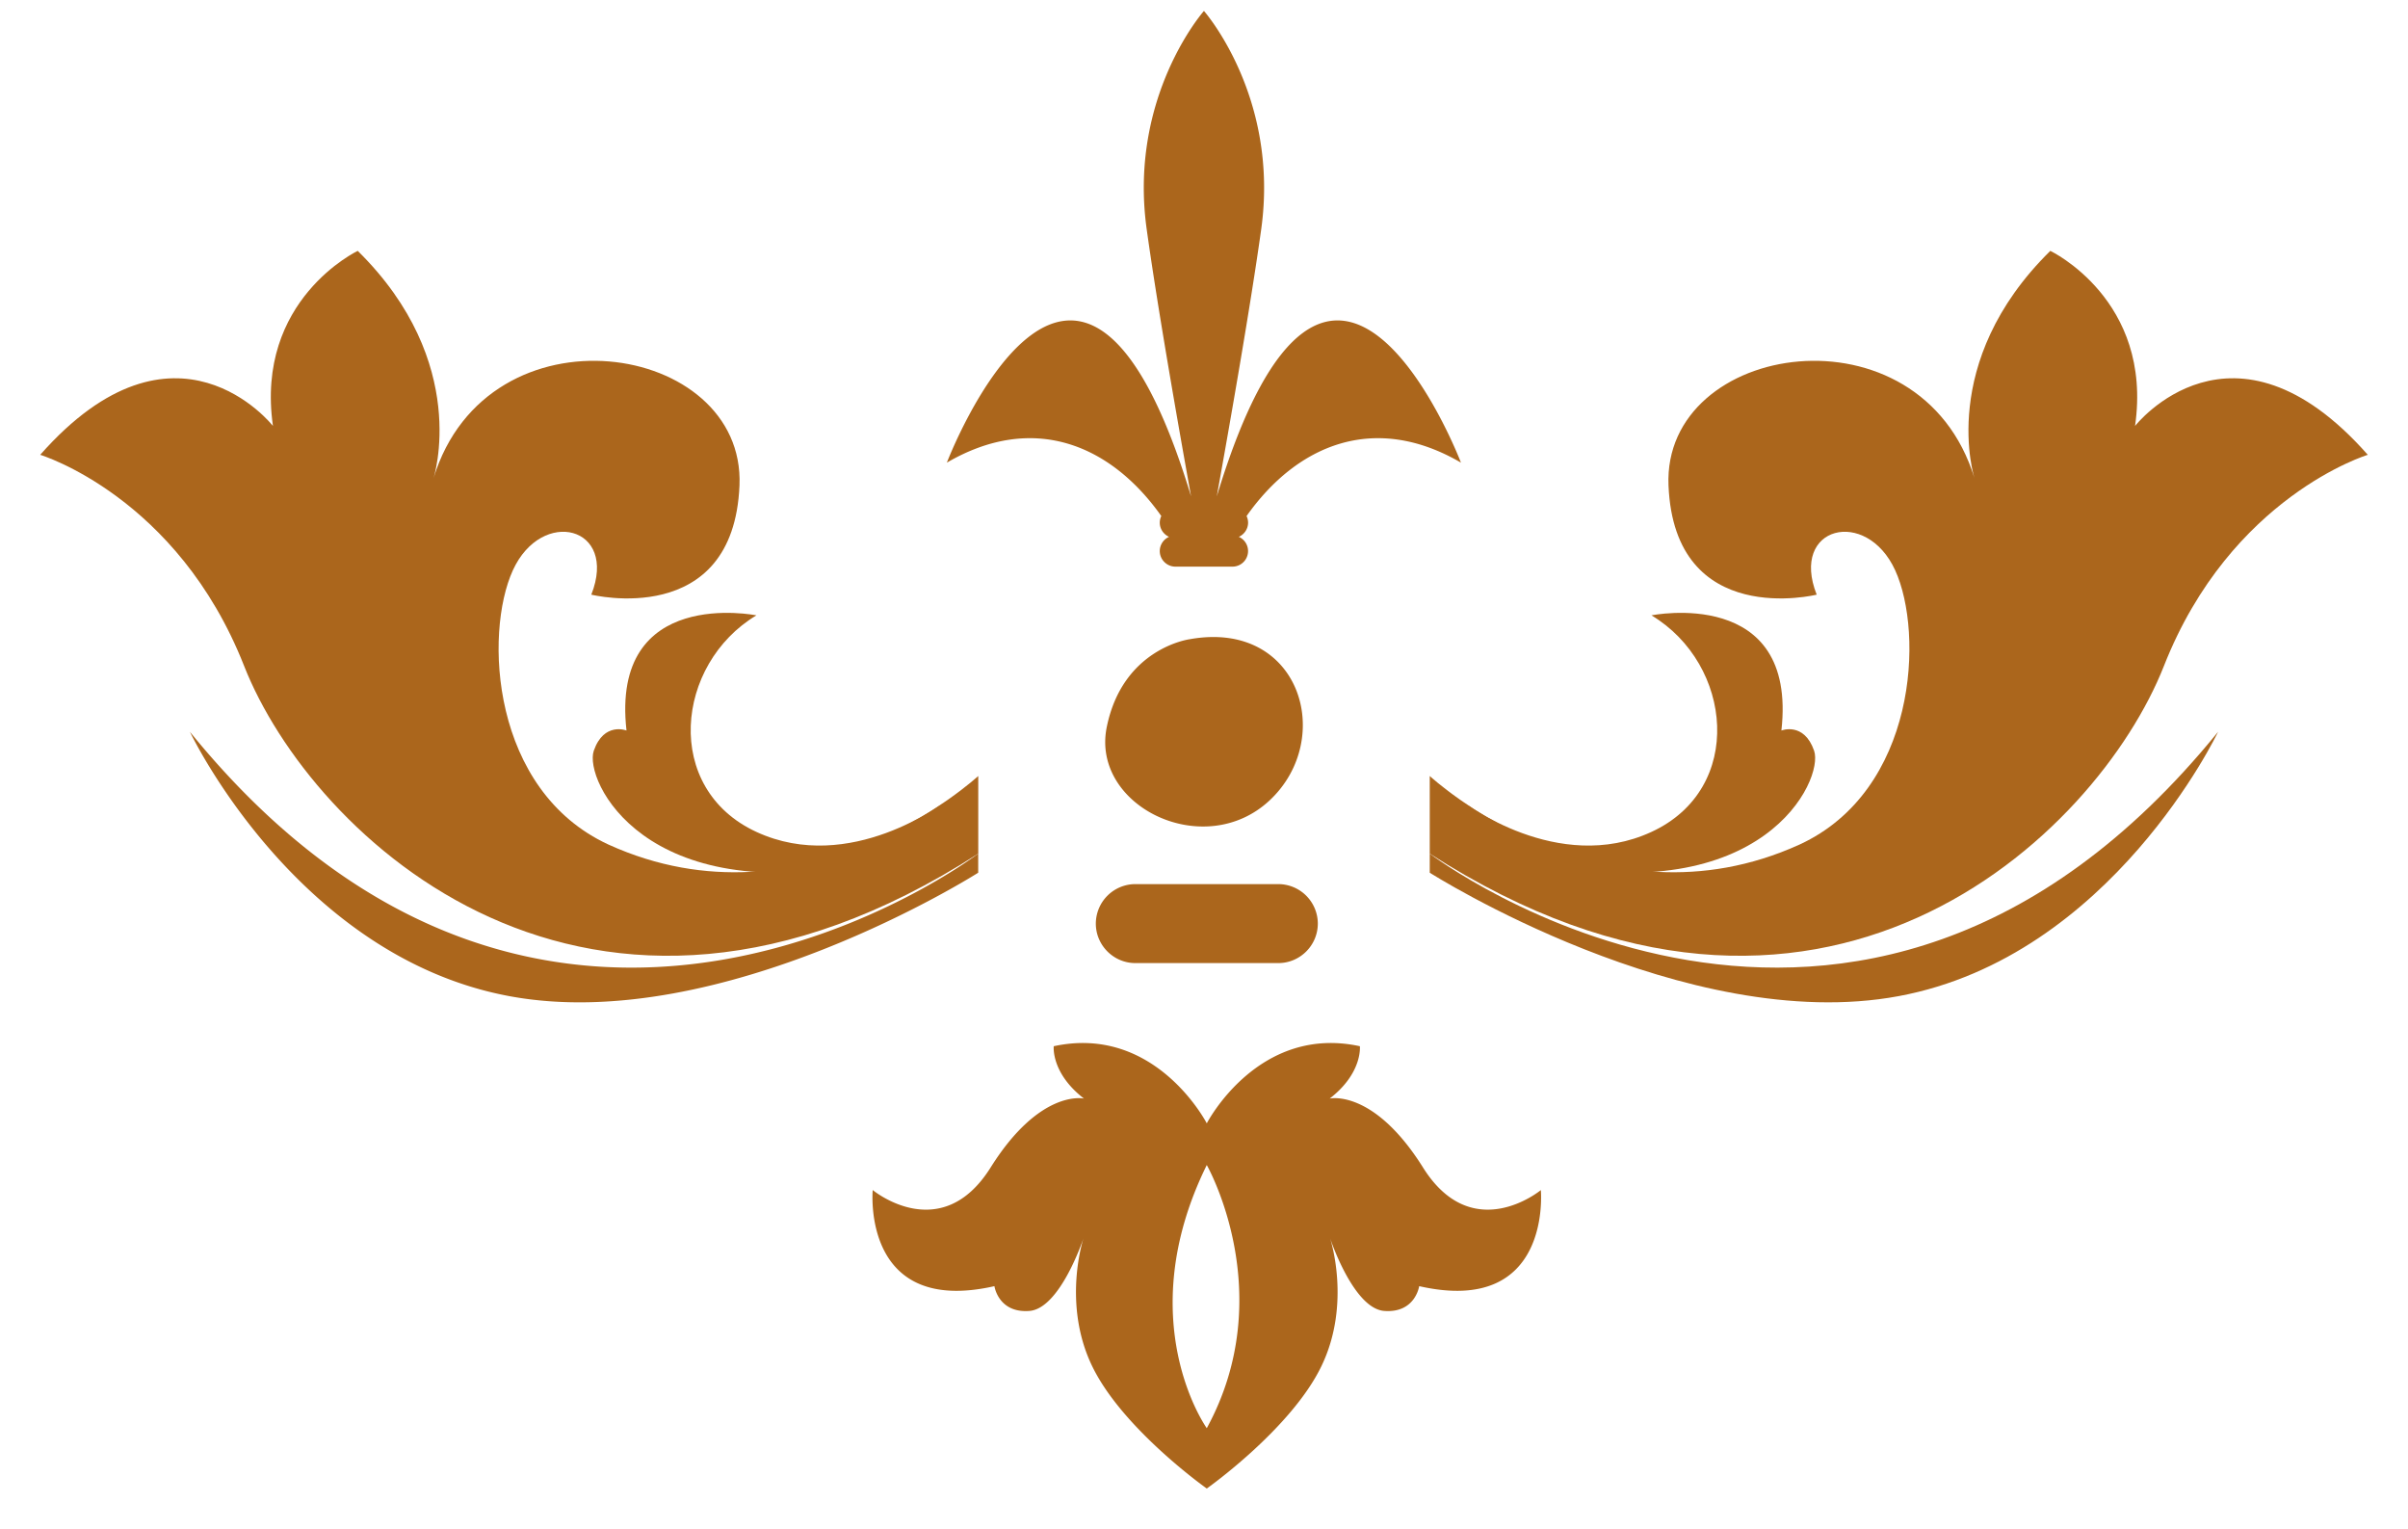 <svg xmlns="http://www.w3.org/2000/svg" width="52" height="33" fill="none"><path fill="#AB661C" d="M30.875 16.753s3.7 3.427 7.986 1.48c2.532-1.168 2.688-4.557 2.065-5.921-.624-1.363-2.28-.954-1.695.526 0 0-3.07.76-3.2-2.357-.131-3.116 5.44-3.973 6.608-.155 0 0-.818-2.494 1.637-4.91 0 0 2.22 1.053 1.83 3.78 0 0 2.104-2.688 5.026.623 0 0-2.96.895-4.402 4.557-1.442 3.662-7.44 9.467-15.855 4.053v-1.676"/><path fill="#AB661C" d="M31.593 17.31s2.046 1.585 4.07.65c2.027-.935 1.754-3.623 0-4.675 0 0 3.156-.64 2.806 2.486 0 0 .487-.193.706.436.219.628-1.095 3.428-5.926 2.415l-1.656-1.313"/><path fill="#AB661C" d="M30.875 18.429s9.193 7.01 17.024-2.63c0 0-2.299 4.85-6.896 5.706-4.596.857-10.128-2.664-10.128-2.664v-.412M21.125 16.753s-3.7 3.427-7.986 1.48c-2.532-1.168-2.688-4.557-2.064-5.921.623-1.363 2.278-.954 1.694.526 0 0 3.07.76 3.2-2.357.13-3.116-5.44-3.973-6.608-.155 0 0 .818-2.494-1.636-4.91 0 0-2.22 1.053-1.831 3.78 0 0-2.104-2.688-5.026.623 0 0 2.961.895 4.403 4.557 1.441 3.662 7.44 9.467 15.854 4.053v-1.676"/><path fill="#AB661C" d="M20.405 17.31s-2.046 1.585-4.071.65c-2.025-.935-1.753-3.623 0-4.675 0 0-3.156-.64-2.805 2.486 0 0-.487-.193-.706.436-.22.628 1.095 3.428 5.927 2.415l1.655-1.313"/><path fill="#AB661C" d="M21.124 18.429s-9.193 7.01-17.023-2.63c0 0 2.298 4.85 6.895 5.706 4.596.857 10.128-2.664 10.128-2.664v-.412M27.605 19.087h-3.088a.855.855 0 0 0-.853.852c0 .469.384.853.853.853h3.088c.47 0 .853-.384.853-.853a.855.855 0 0 0-.853-.852ZM25.692 13.8s-1.445.188-1.792 1.897 2.11 2.91 3.525 1.575c1.416-1.336.647-3.899-1.733-3.472ZM26.276 10.716c.287-1.596.727-4.101.959-5.763C27.635 2.09 26 .238 25.999.236c-.003.002-1.637 1.855-1.236 4.717.231 1.662.67 4.167.958 5.763-2.456-8.098-5.274-.728-5.274-.728 1.858-1.083 3.53-.402 4.631 1.153a.328.328 0 0 0-.033.142c0 .137.083.254.2.307a.336.336 0 0 0-.2.307c0 .184.152.336.337.336h1.233a.336.336 0 0 0 .137-.643c.117-.053.2-.17.2-.307a.337.337 0 0 0-.033-.142c1.1-1.555 2.773-2.236 4.63-1.153 0 0-2.817-7.37-5.273.728M26.06 30.833s-1.658-2.315 0-5.681c0 0 1.583 2.777 0 5.681Zm7.214-5.14s-1.473 1.22-2.544-.487c-1.071-1.707-2.016-1.489-2.016-1.489.715-.552.652-1.13.652-1.13-2.201-.477-3.306 1.665-3.306 1.665s-1.104-2.142-3.305-1.665c0 0-.063.578.653 1.13 0 0-.945-.218-2.017 1.49-1.072 1.707-2.545.485-2.545.485s-.25 2.727 2.628 2.075c0 0 .084.585.754.535.669-.049 1.17-1.572 1.17-1.572s-.468 1.405.185 2.76c.653 1.357 2.477 2.646 2.477 2.646s1.825-1.289 2.477-2.645c.654-1.356.185-2.761.185-2.761s.502 1.523 1.171 1.572c.67.05.754-.535.754-.535 2.878.652 2.627-2.075 2.627-2.075"/></svg>